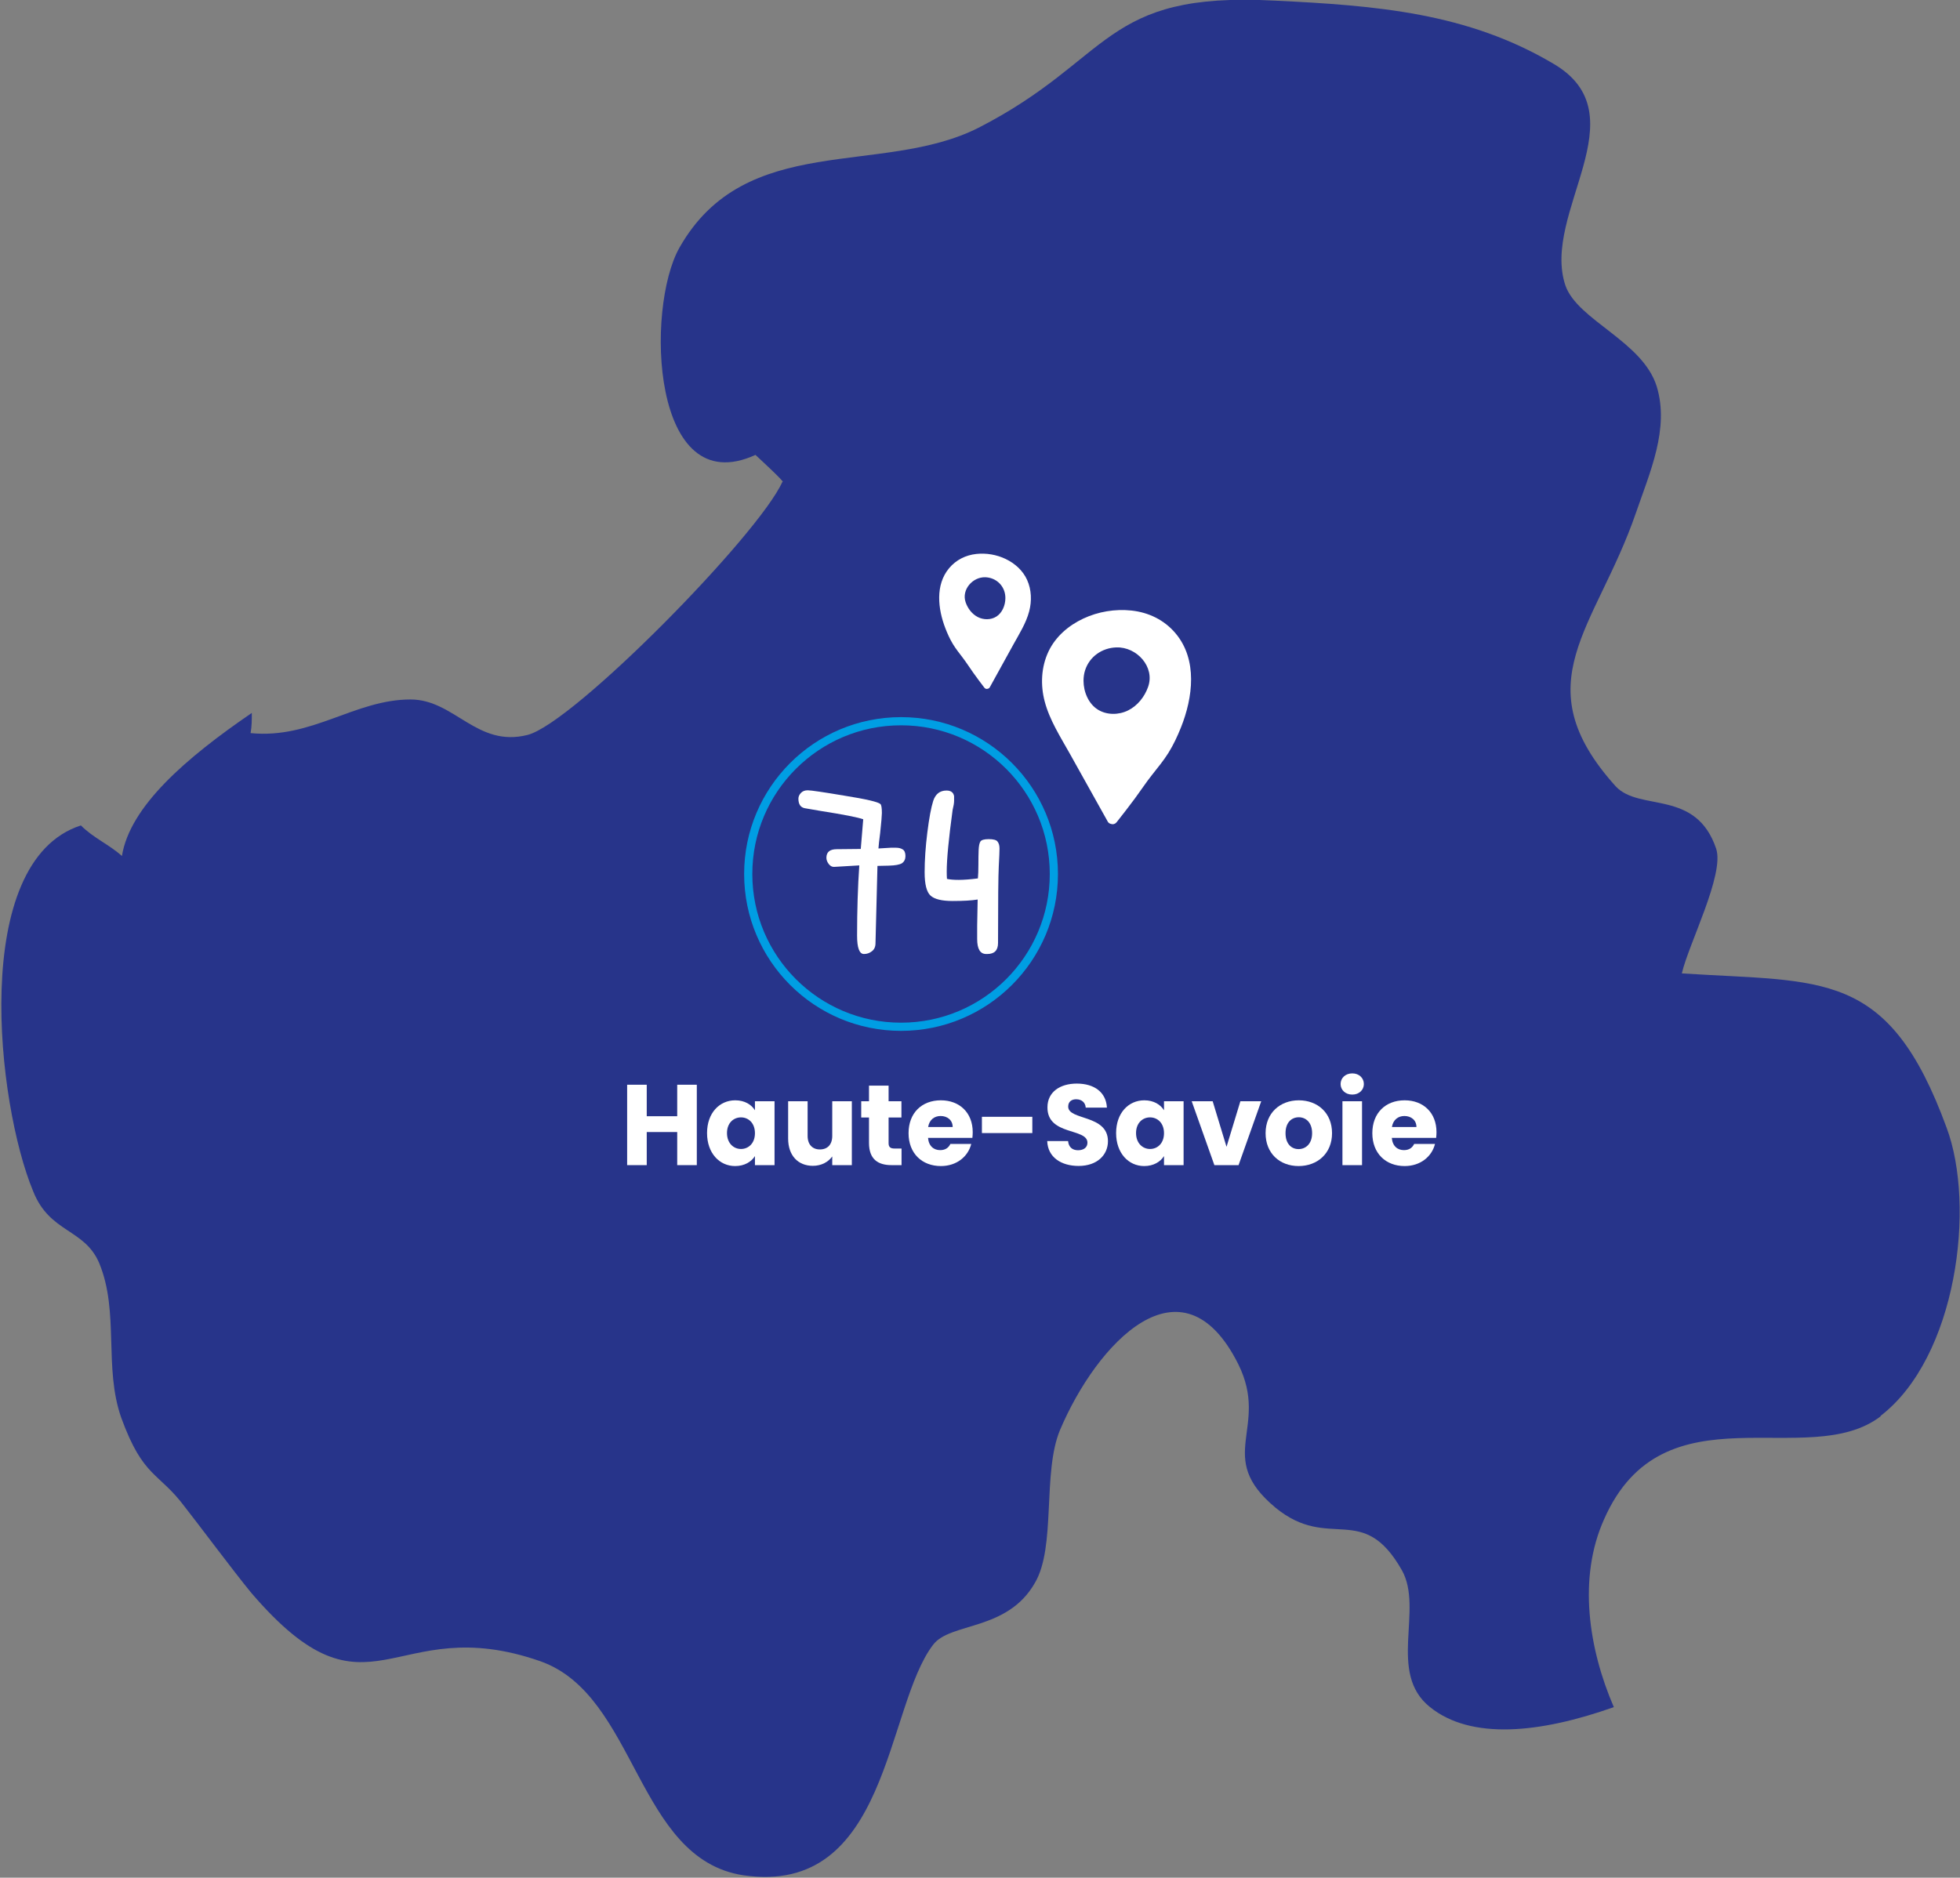 <svg width="479" height="459" viewBox="0 0 479 459" fill="none" xmlns="http://www.w3.org/2000/svg">
<rect x="0" y="0" width="479" height="459" fill="#808080" stroke="none"/>
<g clip-path="url(#clip0_2032_48726)">
<path d="M459.684 346.155C441.866 359.906 406.528 338.383 392.004 371.415C385.566 385.763 388.261 403.101 394.4 417.3C376.282 423.727 359.512 425.371 349.48 417.3C338.998 408.93 347.982 393.386 342.592 383.82C333.009 366.931 324.923 379.336 311.747 368.575C296.623 356.02 310.399 349.145 302.613 333.451C288.837 305.95 268.024 328.369 259.04 349.593C254.698 360.055 258.142 378.14 252.901 386.959C246.163 398.766 232.238 396.524 228.045 402.054C216.366 417.3 217.264 463.633 181.628 458.402C155.424 454.366 155.724 414.46 132.065 406.09C95.68 393.386 90.589 423.428 61.391 389.35C57.198 384.268 47.615 371.415 45.22 368.425C38.781 359.757 35.038 361.401 29.647 346.604C25.305 334.348 29.198 320.747 24.257 308.79C20.663 300.27 12.128 301.466 8.085 291.153C-0.749 269.929 -7.487 210.593 19.765 201.774C22.909 204.913 26.652 206.408 29.797 209.248C31.744 197.141 45.369 185.334 61.541 174.273C61.541 176.067 61.541 177.561 61.241 179.206C76.215 180.7 86.696 170.985 100.322 170.985C111.103 170.985 116.493 182.793 128.921 179.654C140.151 176.814 185.371 130.78 191.211 117.776C192.259 118.225 184.622 111.2 184.622 111.2C159.167 122.858 157.67 75.329 166.055 60.532C182.227 31.985 215.467 43.194 239.126 31.238C272.067 14.348 269.222 -2.093 311.447 0.149C336.453 1.345 358.613 3.139 379.576 15.544C401.138 28.099 376.582 52.013 382.571 69.799C385.566 78.318 401.438 83.4 404.881 94.46C408.026 104.773 403.234 115.385 399.79 125.399C390.058 153.647 372.09 166.95 394.849 192.209C400.689 198.486 414.464 192.807 419.406 207.454C421.502 213.731 412.668 230.77 411.02 237.944C445.459 240.186 461.481 236.749 475.706 275.609C482.893 294.74 478.251 331.807 459.534 346.155H459.684Z" fill="#27348A"/>
</g>
<g clip-path="url(#clip1_2032_48726)">
<path d="M287.252 154.768C284.512 151.54 280.708 149.693 276.501 149.243C272.544 148.82 268.398 149.503 264.781 151.193C261.142 152.894 257.961 155.608 256.229 159.275C254.436 163.073 254.251 167.461 255.312 171.475C256.513 176.041 259.178 180.169 261.462 184.253C263.941 188.695 266.42 193.137 268.899 197.574L270.74 200.873C270.908 201.171 271.212 201.35 271.543 201.415C271.967 201.556 272.445 201.48 272.822 201.057C272.839 201.041 272.85 201.03 272.866 201.014C272.871 201.003 272.882 200.998 272.888 200.992C274.407 199.069 275.915 197.13 277.369 195.158C278.785 193.24 280.097 191.241 281.578 189.373C282.955 187.634 284.364 185.927 285.546 184.042C286.761 182.097 287.748 179.979 288.599 177.856C291.536 170.521 292.746 161.247 287.246 154.763L287.252 154.768ZM280.584 167.905C279.726 170.326 278.016 172.498 275.711 173.652C273.407 174.806 270.503 174.828 268.317 173.473C266.022 172.049 264.799 169.145 264.799 166.399C264.802 165.51 264.925 164.644 265.184 163.842C266.262 160.494 269.337 158.371 272.823 158.257C277.848 158.094 282.304 163.051 280.584 167.899L280.584 167.905Z" fill="white"/>
</g>
<g clip-path="url(#clip2_2032_48726)">
<path d="M231.94 138.905C233.641 136.865 235.991 135.699 238.582 135.415C241.019 135.148 243.568 135.579 245.785 136.647C248.017 137.721 249.961 139.435 251.009 141.751C252.094 144.149 252.188 146.921 251.515 149.456C250.755 152.34 249.095 154.947 247.67 157.527C246.123 160.332 244.576 163.138 243.03 165.94L241.881 168.023C241.776 168.211 241.588 168.324 241.384 168.365C241.123 168.454 240.828 168.406 240.599 168.14C240.589 168.129 240.582 168.123 240.572 168.112C240.569 168.105 240.562 168.102 240.559 168.099C239.633 166.884 238.714 165.659 237.829 164.414C236.967 163.203 236.169 161.94 235.266 160.76C234.427 159.662 233.568 158.584 232.85 157.393C232.112 156.165 231.514 154.827 231.001 153.486C229.228 148.854 228.528 142.996 231.943 138.901L231.94 138.905ZM235.981 147.201C236.497 148.731 237.539 150.103 238.952 150.831C240.364 151.56 242.151 151.574 243.503 150.718C244.922 149.819 245.688 147.985 245.702 146.25C245.704 145.689 245.632 145.142 245.477 144.635C244.829 142.521 242.947 141.18 240.803 141.108C237.711 141.005 234.945 144.136 235.981 147.198L235.981 147.201Z" fill="white"/>
</g>
<path fill-rule="evenodd" clip-rule="evenodd" d="M220.204 249.992C240.277 249.992 256.55 233.719 256.55 213.646C256.55 193.573 240.277 177.3 220.204 177.3C200.131 177.3 183.858 193.573 183.858 213.646C183.858 233.719 200.131 249.992 220.204 249.992ZM220.204 251.992C241.382 251.992 258.55 234.824 258.55 213.646C258.55 192.468 241.382 175.3 220.204 175.3C199.026 175.3 181.858 192.468 181.858 213.646C181.858 234.824 199.026 251.992 220.204 251.992Z" fill="#009EE3"/>
<path d="M165.503 284.816V276.724H158.055V284.816H153.267V265.16H158.055V272.86H165.503V265.16H170.291V284.816H165.503Z" fill="white"/>
<path d="M172.795 276.976C172.795 272.048 175.847 268.968 179.683 268.968C182.007 268.968 183.659 270.032 184.499 271.404V269.192H189.287V284.816H184.499V282.604C183.631 283.976 181.979 285.04 179.655 285.04C175.847 285.04 172.795 281.904 172.795 276.976ZM184.499 277.004C184.499 274.512 182.903 273.14 181.083 273.14C179.291 273.14 177.667 274.484 177.667 276.976C177.667 279.468 179.291 280.868 181.083 280.868C182.903 280.868 184.499 279.496 184.499 277.004Z" fill="white"/>
<path d="M208.179 269.192V284.816H203.391V282.688C202.439 284.032 200.759 284.984 198.659 284.984C195.047 284.984 192.611 282.492 192.611 278.32V269.192H197.371V277.676C197.371 279.804 198.575 280.98 200.367 280.98C202.215 280.98 203.391 279.804 203.391 277.676V269.192H208.179Z" fill="white"/>
<path d="M212.374 279.384V273.168H210.47V269.192H212.374V265.384H217.162V269.192H220.298V273.168H217.162V279.44C217.162 280.364 217.554 280.756 218.618 280.756H220.326V284.816H217.89C214.642 284.816 212.374 283.444 212.374 279.384Z" fill="white"/>
<path d="M229.881 272.804C228.313 272.804 227.109 273.756 226.829 275.492H232.821C232.821 273.784 231.477 272.804 229.881 272.804ZM237.357 279.636C236.601 282.688 233.829 285.04 229.937 285.04C225.345 285.04 222.041 281.96 222.041 277.004C222.041 272.048 225.289 268.968 229.937 268.968C234.501 268.968 237.721 271.992 237.721 276.752C237.721 277.2 237.693 277.676 237.637 278.152H226.801C226.969 280.196 228.229 281.148 229.769 281.148C231.113 281.148 231.869 280.476 232.261 279.636H237.357Z" fill="white"/>
<path d="M239.967 276.976V273H252.287V276.976H239.967Z" fill="white"/>
<path d="M270.769 278.964C270.769 282.268 268.193 285.012 263.601 285.012C259.373 285.012 256.069 282.912 255.929 278.936H261.025C261.165 280.448 262.117 281.176 263.461 281.176C264.861 281.176 265.757 280.476 265.757 279.328C265.757 275.688 255.929 277.648 255.985 270.676C255.985 266.952 259.037 264.88 263.153 264.88C267.437 264.88 270.321 267.008 270.517 270.76H265.337C265.253 269.5 264.357 268.744 263.069 268.716C261.921 268.688 261.053 269.276 261.053 270.508C261.053 273.924 270.769 272.384 270.769 278.964Z" fill="white"/>
<path d="M272.764 276.976C272.764 272.048 275.816 268.968 279.652 268.968C281.976 268.968 283.628 270.032 284.468 271.404V269.192H289.256V284.816H284.468V282.604C283.6 283.976 281.948 285.04 279.624 285.04C275.816 285.04 272.764 281.904 272.764 276.976ZM284.468 277.004C284.468 274.512 282.872 273.14 281.052 273.14C279.26 273.14 277.636 274.484 277.636 276.976C277.636 279.468 279.26 280.868 281.052 280.868C282.872 280.868 284.468 279.496 284.468 277.004Z" fill="white"/>
<path d="M291.236 269.192H296.36L299.748 280.336L303.136 269.192H308.232L302.688 284.816H296.78L291.236 269.192Z" fill="white"/>
<path d="M325.535 277.004C325.535 281.96 321.951 285.04 317.359 285.04C312.767 285.04 309.295 281.96 309.295 277.004C309.295 272.048 312.851 268.968 317.415 268.968C322.007 268.968 325.535 272.048 325.535 277.004ZM314.167 277.004C314.167 279.636 315.623 280.896 317.359 280.896C319.067 280.896 320.663 279.636 320.663 277.004C320.663 274.344 319.095 273.112 317.415 273.112C315.679 273.112 314.167 274.344 314.167 277.004Z" fill="white"/>
<path d="M328.075 284.816V269.192H332.863V284.816H328.075ZM330.483 267.568C328.775 267.568 327.627 266.42 327.627 264.992C327.627 263.536 328.775 262.388 330.483 262.388C332.163 262.388 333.311 263.536 333.311 264.992C333.311 266.42 332.163 267.568 330.483 267.568Z" fill="white"/>
<path d="M343.221 272.804C341.653 272.804 340.449 273.756 340.169 275.492H346.161C346.161 273.784 344.817 272.804 343.221 272.804ZM350.697 279.636C349.941 282.688 347.169 285.04 343.277 285.04C338.685 285.04 335.381 281.96 335.381 277.004C335.381 272.048 338.629 268.968 343.277 268.968C347.841 268.968 351.061 271.992 351.061 276.752C351.061 277.2 351.033 277.676 350.977 278.152H340.141C340.309 280.196 341.569 281.148 343.109 281.148C344.453 281.148 345.209 280.476 345.601 279.636H350.697Z" fill="white"/>
<path d="M214.441 211.666L213.961 230.566C213.961 231.446 213.661 232.106 213.061 232.546C212.501 232.986 211.861 233.206 211.141 233.206C210.021 233.206 209.461 231.706 209.461 228.706C209.461 222.506 209.641 216.786 210.001 211.546L203.881 211.906C203.401 211.946 202.961 211.726 202.561 211.246C202.161 210.726 201.961 210.206 201.961 209.686C201.961 208.286 202.801 207.586 204.481 207.586L210.361 207.526L210.961 200.266C209.601 199.786 206.121 199.106 200.521 198.226C198.361 197.866 197.081 197.646 196.681 197.566C195.641 197.366 195.121 196.586 195.121 195.226C195.121 194.746 195.321 194.286 195.721 193.846C196.121 193.406 196.681 193.186 197.401 193.186C198.161 193.186 201.161 193.626 206.401 194.506C211.681 195.346 214.601 196.026 215.161 196.546C215.401 196.746 215.521 197.486 215.521 198.766C215.521 199.366 215.381 200.986 215.101 203.626C214.861 205.466 214.721 206.726 214.681 207.406L217.681 207.226C217.961 207.226 218.401 207.226 219.001 207.226C219.641 207.226 220.181 207.366 220.621 207.646C221.061 207.926 221.281 208.466 221.281 209.266C221.281 210.026 221.001 210.606 220.441 211.006C219.881 211.366 218.801 211.566 217.201 211.606L214.441 211.666Z" fill="white"/>
<path d="M238.928 219.886C237.488 220.126 235.448 220.246 232.808 220.246C230.168 220.246 228.368 219.806 227.408 218.926C226.448 218.046 225.968 216.146 225.968 213.226C225.968 210.266 226.188 207.026 226.628 203.506C227.068 199.986 227.548 197.406 228.068 195.766C228.628 194.086 229.708 193.246 231.308 193.246C232.388 193.246 233.008 193.706 233.168 194.626C233.168 194.866 233.168 195.246 233.168 195.766C233.168 196.286 233.048 197.026 232.808 197.986C231.848 205.026 231.368 210.046 231.368 213.046C231.368 213.766 231.388 214.366 231.428 214.846C232.148 215.006 233.108 215.086 234.308 215.086C235.548 215.086 237.108 214.966 238.988 214.726C239.068 213.886 239.108 212.766 239.108 211.366C239.108 209.926 239.128 208.726 239.168 207.766C239.208 206.806 239.348 206.126 239.588 205.726C239.828 205.326 240.508 205.126 241.628 205.126C242.788 205.126 243.508 205.326 243.788 205.726C244.108 206.126 244.268 206.686 244.268 207.406C244.268 208.086 244.208 209.546 244.088 211.786C243.968 213.986 243.908 220.226 243.908 230.506C243.908 232.306 243.028 233.206 241.268 233.206C241.188 233.206 241.108 233.206 241.028 233.206C239.548 233.206 238.808 231.986 238.808 229.546V226.246L238.928 219.886Z" fill="white"/>
<defs>
<clipPath id="clip0_2032_48726">
<rect width="479" height="459" fill="white"/>
</clipPath>
<clipPath id="clip1_2032_48726">
<rect width="36.421" height="52.373" fill="white" transform="matrix(1 0 -0.004 1 254.729 149.118)"/>
</clipPath>
<clipPath id="clip2_2032_48726">
<rect width="22.413" height="33.077" fill="white" transform="matrix(-1 0 -0.004 1 251.98 135.335)"/>
</clipPath>
</defs>
</svg>
